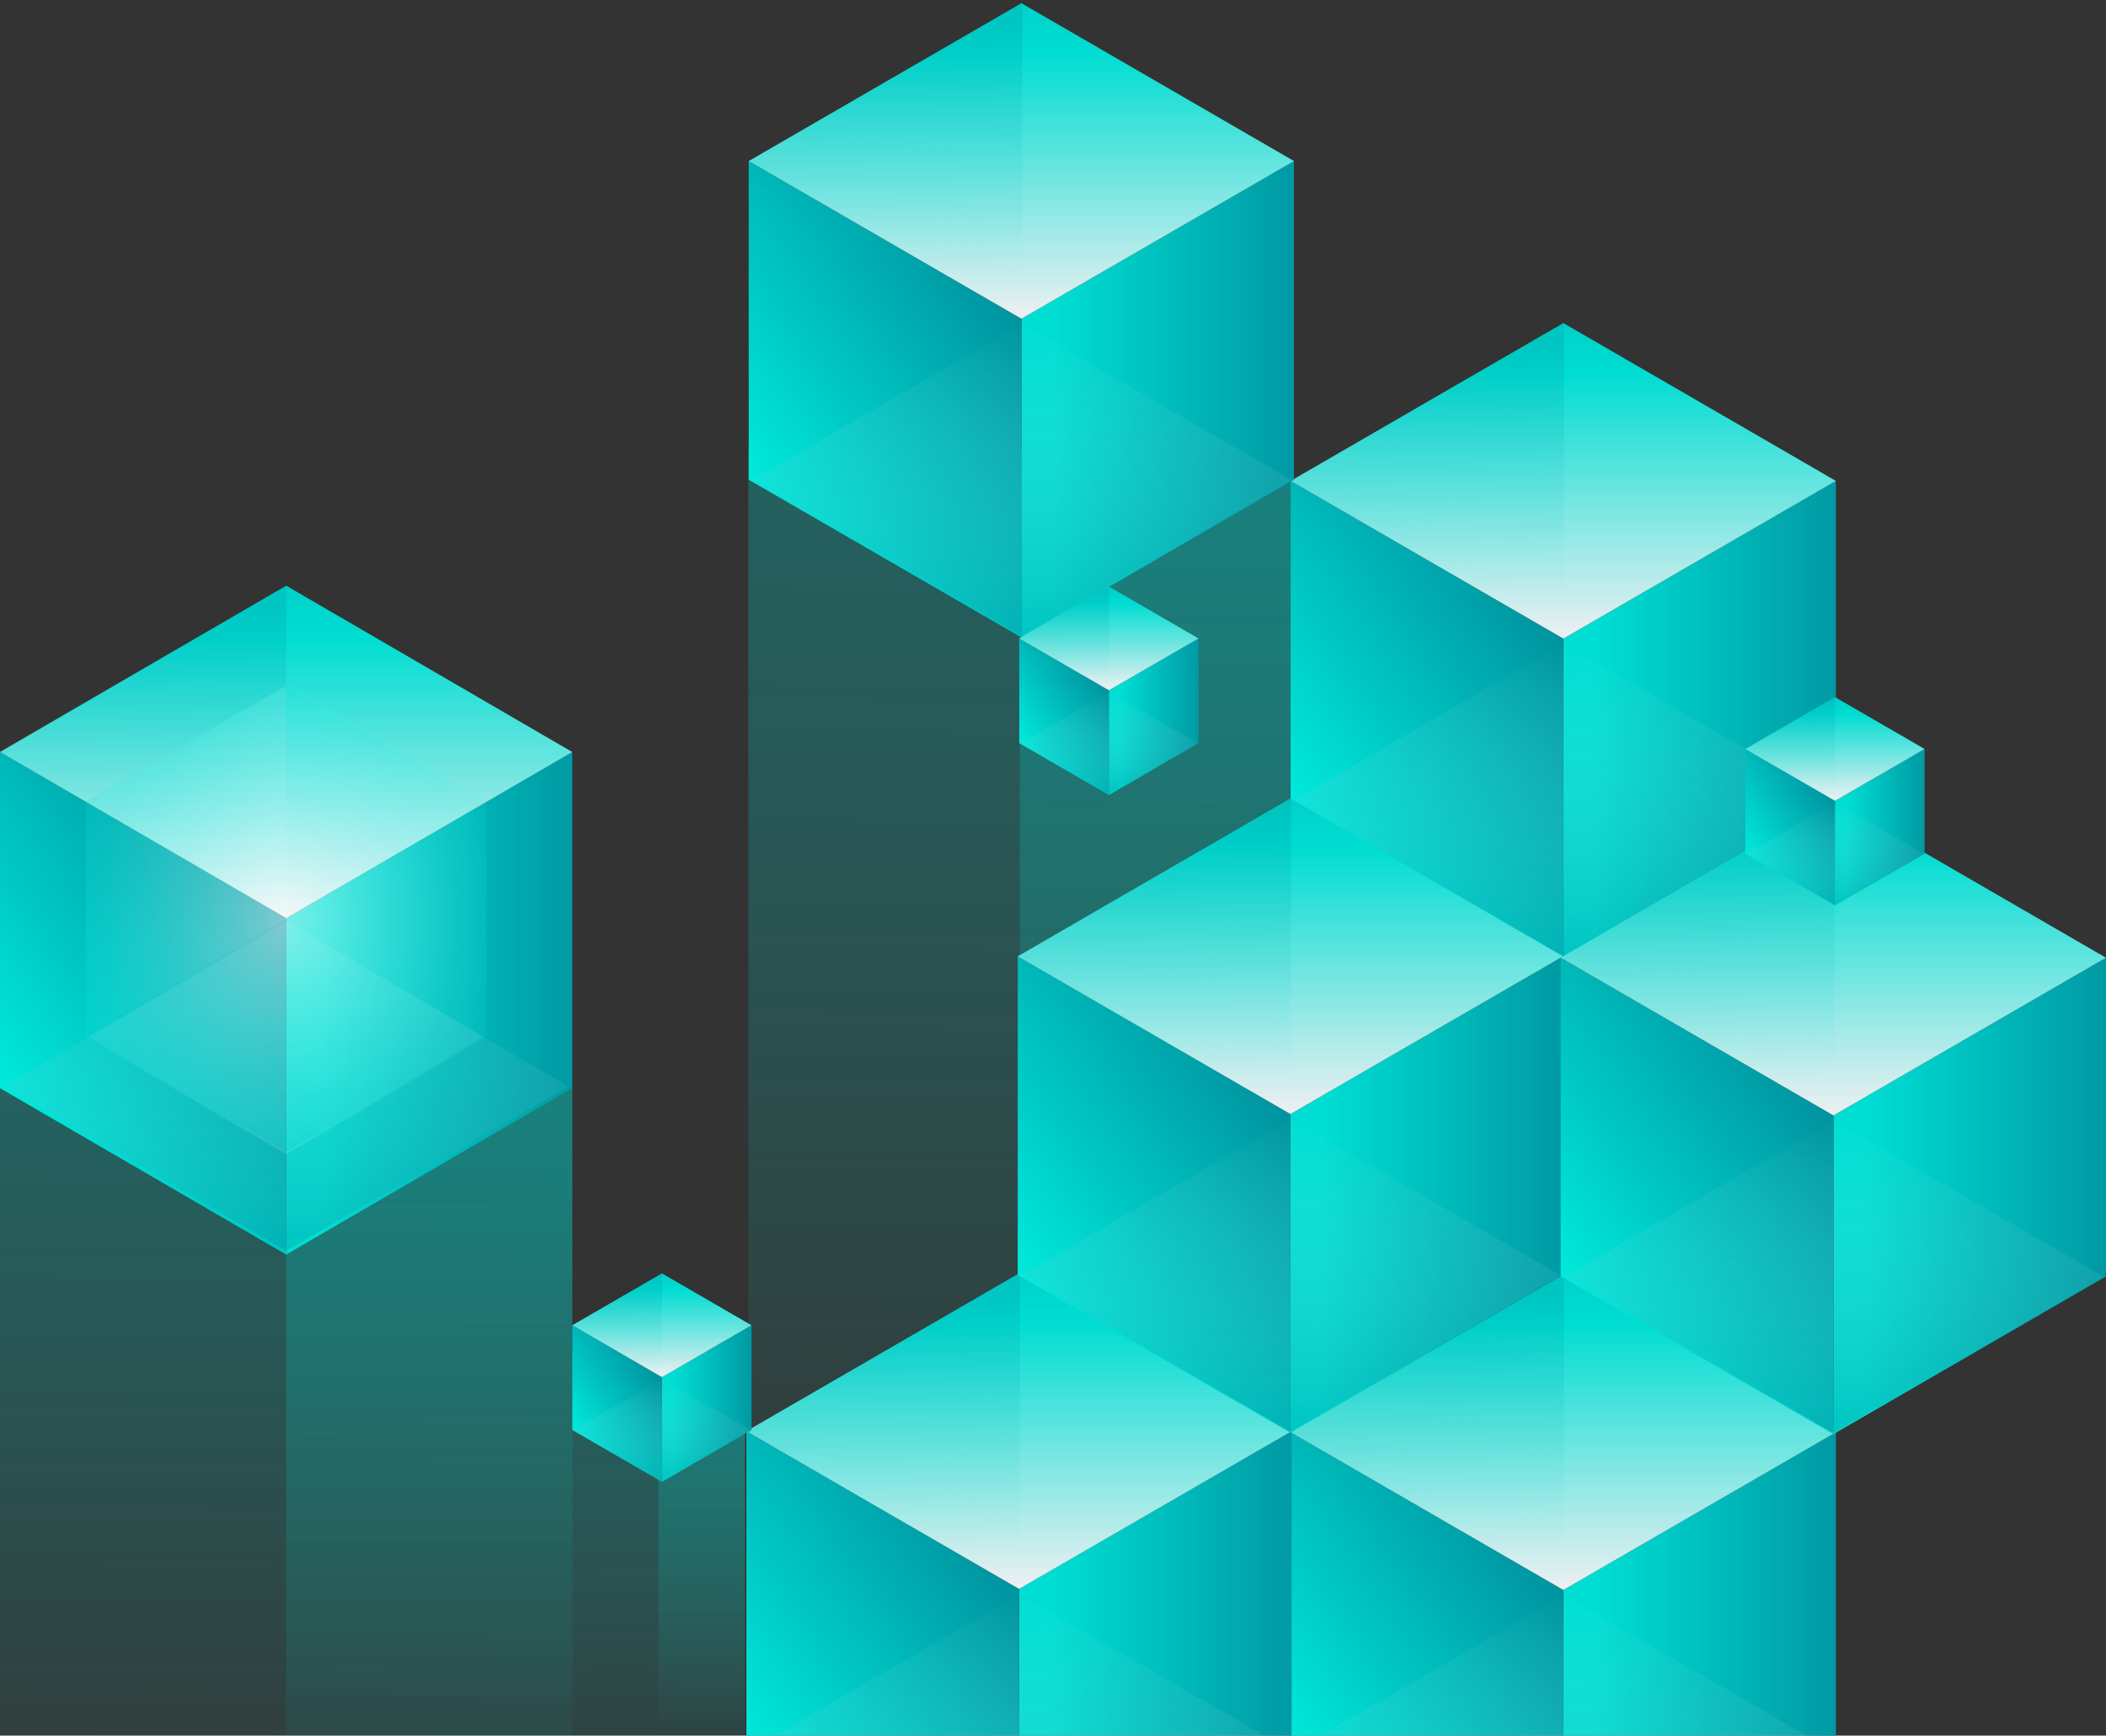 <svg width="438" height="361" viewBox="0 0 438 361" fill="none" xmlns="http://www.w3.org/2000/svg">
<rect x="0" y="0" width="438" height="361" fill="#333333" stroke="none"/>
<path opacity="0.3" d="M119 394H155V281H119V394Z" fill="url(#paint0_linear)"/>
<path opacity="0.3" d="M136.951 361H154.881V280.737H136.951V361Z" fill="url(#paint1_linear)"/>
<path opacity="0.3" d="M155.644 346.895H268.562V92.829H155.644V346.895Z" fill="url(#paint2_linear)"/>
<path opacity="0.3" d="M212.103 346.895H268.562V92.829H212.103V346.895Z" fill="url(#paint3_linear)"/>
<path d="M381.826 166.314L325.141 199.111V132.832L381.826 100.035V166.314Z" fill="url(#paint4_linear)"/>
<path d="M268.42 166.314L325.141 199.111V132.832L268.42 100.035V166.314Z" fill="url(#paint5_linear)"/>
<path d="M381.828 100.034L325.143 67.201L268.421 100.034L325.143 132.831L381.828 100.034Z" fill="url(#paint6_linear)"/>
<path opacity="0.3" d="M381.351 166.399L325.196 133.906L269.005 166.399L325.196 198.856L381.351 166.399Z" fill="url(#paint7_linear)"/>
<path opacity="0.2" d="M325.29 133.256L268.753 165.942V99.887L325.29 67.201V133.256Z" fill="url(#paint8_linear)"/>
<path d="M381.826 364.197L325.141 396.994V330.715L381.826 297.918V364.197Z" fill="url(#paint9_linear)"/>
<path d="M268.42 364.197L325.141 396.994V330.715L268.42 297.918V364.197Z" fill="url(#paint10_linear)"/>
<path d="M381.828 297.918L325.143 265.085L268.421 297.918L325.143 330.715L381.828 297.918Z" fill="url(#paint11_linear)"/>
<path opacity="0.3" d="M381.351 364.282L325.196 331.79L269.005 364.282L325.196 396.739L381.351 364.282Z" fill="url(#paint12_linear)"/>
<path opacity="0.2" d="M325.29 331.139L268.753 363.826V297.771L325.29 265.084V331.139Z" fill="url(#paint13_linear)"/>
<path d="M268.633 363.977L211.947 396.774V330.495L268.633 297.698V363.977Z" fill="url(#paint14_linear)"/>
<path d="M155.226 363.977L211.947 396.774V330.495L155.226 297.698V363.977Z" fill="url(#paint15_linear)"/>
<path d="M268.633 297.698L211.947 264.865L155.226 297.698L211.947 330.495L268.633 297.698Z" fill="url(#paint16_linear)"/>
<path opacity="0.3" d="M268.157 364.062L212.002 331.57L155.811 364.062L212.002 396.519L268.157 364.062Z" fill="url(#paint17_linear)"/>
<path opacity="0.2" d="M212.096 330.919L155.559 363.606V297.551L212.096 264.865V330.919Z" fill="url(#paint18_linear)"/>
<path d="M325.069 265.201L268.383 297.998V231.719L325.069 198.922V265.201Z" fill="url(#paint19_linear)"/>
<path d="M211.662 265.201L268.383 297.998V231.719L211.662 198.922V265.201Z" fill="url(#paint20_linear)"/>
<path d="M325.069 198.922L268.384 166.089L211.662 198.922L268.384 231.719L325.069 198.922Z" fill="url(#paint21_linear)"/>
<path opacity="0.3" d="M324.593 265.286L268.438 232.794L212.247 265.286L268.438 297.743L324.593 265.286Z" fill="url(#paint22_linear)"/>
<path opacity="0.2" d="M268.532 232.143L211.995 264.83V198.775L268.532 166.089V232.143Z" fill="url(#paint23_linear)"/>
<path d="M437.999 265.494L381.314 298.291V232.012L437.999 199.215V265.494Z" fill="url(#paint24_linear)"/>
<path d="M324.593 265.494L381.314 298.291V232.012L324.593 199.215V265.494Z" fill="url(#paint25_linear)"/>
<path d="M438 199.214L381.315 166.381L324.594 199.214L381.315 232.011L438 199.214Z" fill="url(#paint26_linear)"/>
<path opacity="0.3" d="M437.523 265.579L381.369 233.086L325.178 265.579L381.369 298.036L437.523 265.579Z" fill="url(#paint27_linear)"/>
<path opacity="0.2" d="M381.463 232.436L324.926 265.122V199.067L381.463 166.381V232.436Z" fill="url(#paint28_linear)"/>
<path d="M269.122 99.783L212.436 132.58V66.301L269.122 33.504V99.783Z" fill="url(#paint29_linear)"/>
<path d="M155.715 99.783L212.437 132.58V66.301L155.715 33.504V99.783Z" fill="url(#paint30_linear)"/>
<path d="M269.122 33.503L212.437 0.67L155.716 33.503L212.437 66.3L269.122 33.503Z" fill="url(#paint31_linear)"/>
<path opacity="0.3" d="M268.646 99.868L212.491 67.375L156.3 99.868L212.491 132.325L268.646 99.868Z" fill="url(#paint32_linear)"/>
<path opacity="0.2" d="M212.585 66.725L156.048 99.411V33.356L212.585 0.67V66.725Z" fill="url(#paint33_linear)"/>
<path d="M156.296 297.441L137.665 308.22V286.436L156.296 275.656V297.441Z" fill="url(#paint34_linear)"/>
<path d="M119.022 297.441L137.665 308.22V286.436L119.022 275.656V297.441Z" fill="url(#paint35_linear)"/>
<path d="M156.296 275.656L137.665 264.865L119.022 275.656L137.665 286.436L156.296 275.656Z" fill="url(#paint36_linear)"/>
<path opacity="0.3" d="M156.14 297.469L137.683 286.789L119.214 297.469L137.683 308.136L156.14 297.469Z" fill="url(#paint37_linear)"/>
<path opacity="0.2" d="M137.713 286.575L119.13 297.318V275.608L137.713 264.864V286.575Z" fill="url(#paint38_linear)"/>
<path d="M400.274 177.576L381.643 188.356V166.571L400.274 155.792V177.576Z" fill="url(#paint39_linear)"/>
<path d="M363 177.576L381.643 188.356V166.571L363 155.792V177.576Z" fill="url(#paint40_linear)"/>
<path d="M400.275 155.792L381.643 145L363 155.792L381.643 166.571L400.275 155.792Z" fill="url(#paint41_linear)"/>
<path opacity="0.3" d="M400.118 177.604L381.661 166.924L363.192 177.604L381.661 188.272L400.118 177.604Z" fill="url(#paint42_linear)"/>
<path opacity="0.2" d="M381.691 166.711L363.108 177.454V155.743L381.691 145V166.711Z" fill="url(#paint43_linear)"/>
<path d="M249.253 154.58L230.622 165.36V143.575L249.253 132.795V154.58Z" fill="url(#paint44_linear)"/>
<path d="M211.979 154.58L230.622 165.36V143.575L211.979 132.795V154.58Z" fill="url(#paint45_linear)"/>
<path d="M249.254 132.795L230.623 122.004L211.98 132.795L230.623 143.575L249.254 132.795Z" fill="url(#paint46_linear)"/>
<path opacity="0.3" d="M249.097 154.608L230.64 143.928L212.171 154.608L230.64 165.276L249.097 154.608Z" fill="url(#paint47_linear)"/>
<path opacity="0.2" d="M230.67 143.715L212.087 154.458V132.747L230.67 122.004V143.715Z" fill="url(#paint48_linear)"/>
<path opacity="0.3" d="M0 394.198H119.022V226.368H0V394.198Z" fill="url(#paint49_linear)"/>
<path opacity="0.3" d="M59.511 394.198H119.022V226.368H59.511V394.198Z" fill="url(#paint50_linear)"/>
<path d="M119.022 226.34L59.511 260.948V191.01L119.022 156.402V226.34Z" fill="url(#paint51_linear)"/>
<path d="M0 226.34L59.511 260.948V191.01L0 156.402V226.34Z" fill="url(#paint52_linear)"/>
<path d="M119.022 156.421L59.53 121.822L6.10352e-05 156.421L59.53 190.983L119.022 156.421Z" fill="url(#paint53_linear)"/>
<path opacity="0.3" d="M118.218 225.984L59.53 191.787L0.804 225.984L59.53 260.144L118.218 225.984Z" fill="url(#paint54_linear)"/>
<path opacity="0.2" d="M59.511 191.222L0 225.564V156.163L59.511 121.822V191.222Z" fill="url(#paint55_linear)"/>
<g opacity="0.2">
<path opacity="0.6" d="M101.169 215.854L59.511 240.079V191.122L101.169 166.897V215.854Z" fill="url(#paint56_linear)"/>
<path opacity="0.6" d="M17.853 215.854L59.511 240.079V191.122L17.853 166.897V215.854Z" fill="url(#paint57_linear)"/>
<path opacity="0.6" d="M101.169 166.91L59.524 142.69L17.853 166.91L59.524 191.103L101.169 166.91Z" fill="url(#paint58_linear)"/>
<path opacity="0.6" d="M100.606 215.604L59.524 191.666L18.416 215.604L59.524 239.516L100.606 215.604Z" fill="url(#paint59_linear)"/>
<path opacity="0.6" d="M59.511 191.271L17.853 215.31V166.729L59.511 142.69V191.271Z" fill="url(#paint60_linear)"/>
</g>
<path opacity="0.4" fill-rule="evenodd" clip-rule="evenodd" d="M59.511 142.429L59.524 142.422L101.157 166.635L101.169 166.628V215.585L59.511 239.81L17.853 215.585V166.461L59.511 142.422V142.429Z" fill="url(#paint61_radial)"/>
<defs>
<linearGradient id="paint0_linear" x1="136.917" y1="394" x2="138.073" y2="284.5" gradientUnits="userSpaceOnUse">
<stop stop-color="#00FFF0" stop-opacity="0"/>
<stop offset="1" stop-color="#00CAC4"/>
</linearGradient>
<linearGradient id="paint1_linear" x1="145.875" y1="361" x2="147.046" y2="283.232" gradientUnits="userSpaceOnUse">
<stop stop-color="#00FFF0" stop-opacity="0"/>
<stop offset="1" stop-color="#00CAC4"/>
</linearGradient>
<linearGradient id="paint2_linear" x1="211.842" y1="346.895" x2="213.705" y2="100.685" gradientUnits="userSpaceOnUse">
<stop stop-color="#00FFF0" stop-opacity="0"/>
<stop offset="1" stop-color="#00CAC4"/>
</linearGradient>
<linearGradient id="paint3_linear" x1="240.202" y1="346.895" x2="243.928" y2="100.727" gradientUnits="userSpaceOnUse">
<stop stop-color="#00FFF0" stop-opacity="0"/>
<stop offset="1" stop-color="#00CAC4"/>
</linearGradient>
<linearGradient id="paint4_linear" x1="331.874" y1="149.566" x2="392.717" y2="149.566" gradientUnits="userSpaceOnUse">
<stop stop-color="#00DED3"/>
<stop offset="1" stop-color="#008B9A"/>
</linearGradient>
<linearGradient id="paint5_linear" x1="268.752" y1="166.738" x2="418.018" y2="63.517" gradientUnits="userSpaceOnUse">
<stop stop-color="#00EADC"/>
<stop offset="0.394" stop-color="#008B9A"/>
</linearGradient>
<linearGradient id="paint6_linear" x1="325.093" y1="133.088" x2="325.093" y2="8.941" gradientUnits="userSpaceOnUse">
<stop stop-color="#EFF0F2"/>
<stop offset="0.447" stop-color="#00DDD2"/>
<stop offset="1" stop-color="#008B9A"/>
</linearGradient>
<linearGradient id="paint7_linear" x1="324.512" y1="133.066" x2="325.352" y2="198.598" gradientUnits="userSpaceOnUse">
<stop stop-color="#E7FFFE" stop-opacity="0"/>
<stop offset="1" stop-color="#008B9A"/>
</linearGradient>
<linearGradient id="paint8_linear" x1="311.514" y1="126.004" x2="308.977" y2="74.393" gradientUnits="userSpaceOnUse">
<stop stop-color="#00DED3" stop-opacity="0"/>
<stop offset="1" stop-color="#008B9A"/>
</linearGradient>
<linearGradient id="paint9_linear" x1="331.874" y1="347.449" x2="392.717" y2="347.449" gradientUnits="userSpaceOnUse">
<stop stop-color="#00DED3"/>
<stop offset="1" stop-color="#008B9A"/>
</linearGradient>
<linearGradient id="paint10_linear" x1="268.752" y1="364.622" x2="418.018" y2="261.4" gradientUnits="userSpaceOnUse">
<stop stop-color="#00EADC"/>
<stop offset="0.394" stop-color="#008B9A"/>
</linearGradient>
<linearGradient id="paint11_linear" x1="325.093" y1="330.971" x2="325.093" y2="206.825" gradientUnits="userSpaceOnUse">
<stop stop-color="#EFF0F2"/>
<stop offset="0.447" stop-color="#00DDD2"/>
<stop offset="1" stop-color="#008B9A"/>
</linearGradient>
<linearGradient id="paint12_linear" x1="324.512" y1="330.949" x2="325.352" y2="396.482" gradientUnits="userSpaceOnUse">
<stop stop-color="#E7FFFE" stop-opacity="0"/>
<stop offset="1" stop-color="#008B9A"/>
</linearGradient>
<linearGradient id="paint13_linear" x1="311.514" y1="323.888" x2="308.977" y2="272.276" gradientUnits="userSpaceOnUse">
<stop stop-color="#00DED3" stop-opacity="0"/>
<stop offset="1" stop-color="#008B9A"/>
</linearGradient>
<linearGradient id="paint14_linear" x1="218.681" y1="347.229" x2="279.523" y2="347.229" gradientUnits="userSpaceOnUse">
<stop stop-color="#00DED3"/>
<stop offset="1" stop-color="#008B9A"/>
</linearGradient>
<linearGradient id="paint15_linear" x1="155.558" y1="364.402" x2="304.824" y2="261.18" gradientUnits="userSpaceOnUse">
<stop stop-color="#00EADC"/>
<stop offset="0.394" stop-color="#008B9A"/>
</linearGradient>
<linearGradient id="paint16_linear" x1="211.898" y1="330.751" x2="211.898" y2="206.605" gradientUnits="userSpaceOnUse">
<stop stop-color="#EFF0F2"/>
<stop offset="0.447" stop-color="#00DDD2"/>
<stop offset="1" stop-color="#008B9A"/>
</linearGradient>
<linearGradient id="paint17_linear" x1="211.318" y1="330.729" x2="212.158" y2="396.262" gradientUnits="userSpaceOnUse">
<stop stop-color="#E7FFFE" stop-opacity="0"/>
<stop offset="1" stop-color="#008B9A"/>
</linearGradient>
<linearGradient id="paint18_linear" x1="198.32" y1="323.668" x2="195.783" y2="272.056" gradientUnits="userSpaceOnUse">
<stop stop-color="#00DED3" stop-opacity="0"/>
<stop offset="1" stop-color="#008B9A"/>
</linearGradient>
<linearGradient id="paint19_linear" x1="275.117" y1="248.453" x2="335.959" y2="248.453" gradientUnits="userSpaceOnUse">
<stop stop-color="#00DED3"/>
<stop offset="1" stop-color="#008B9A"/>
</linearGradient>
<linearGradient id="paint20_linear" x1="211.994" y1="265.626" x2="361.26" y2="162.404" gradientUnits="userSpaceOnUse">
<stop stop-color="#00EADC"/>
<stop offset="0.394" stop-color="#008B9A"/>
</linearGradient>
<linearGradient id="paint21_linear" x1="268.334" y1="231.975" x2="268.334" y2="107.829" gradientUnits="userSpaceOnUse">
<stop stop-color="#EFF0F2"/>
<stop offset="0.447" stop-color="#00DDD2"/>
<stop offset="1" stop-color="#008B9A"/>
</linearGradient>
<linearGradient id="paint22_linear" x1="267.754" y1="231.953" x2="268.594" y2="297.486" gradientUnits="userSpaceOnUse">
<stop stop-color="#E7FFFE" stop-opacity="0"/>
<stop offset="1" stop-color="#008B9A"/>
</linearGradient>
<linearGradient id="paint23_linear" x1="254.755" y1="224.892" x2="252.219" y2="173.28" gradientUnits="userSpaceOnUse">
<stop stop-color="#00DED3" stop-opacity="0"/>
<stop offset="1" stop-color="#008B9A"/>
</linearGradient>
<linearGradient id="paint24_linear" x1="388.047" y1="248.746" x2="448.89" y2="248.746" gradientUnits="userSpaceOnUse">
<stop stop-color="#00DED3"/>
<stop offset="1" stop-color="#008B9A"/>
</linearGradient>
<linearGradient id="paint25_linear" x1="324.925" y1="265.918" x2="474.191" y2="162.696" gradientUnits="userSpaceOnUse">
<stop stop-color="#00EADC"/>
<stop offset="0.394" stop-color="#008B9A"/>
</linearGradient>
<linearGradient id="paint26_linear" x1="381.265" y1="232.268" x2="381.265" y2="108.121" gradientUnits="userSpaceOnUse">
<stop stop-color="#EFF0F2"/>
<stop offset="0.447" stop-color="#00DDD2"/>
<stop offset="1" stop-color="#008B9A"/>
</linearGradient>
<linearGradient id="paint27_linear" x1="380.685" y1="232.246" x2="381.524" y2="297.778" gradientUnits="userSpaceOnUse">
<stop stop-color="#E7FFFE" stop-opacity="0"/>
<stop offset="1" stop-color="#008B9A"/>
</linearGradient>
<linearGradient id="paint28_linear" x1="367.686" y1="225.184" x2="365.15" y2="173.573" gradientUnits="userSpaceOnUse">
<stop stop-color="#00DED3" stop-opacity="0"/>
<stop offset="1" stop-color="#008B9A"/>
</linearGradient>
<linearGradient id="paint29_linear" x1="219.17" y1="83.035" x2="280.012" y2="83.035" gradientUnits="userSpaceOnUse">
<stop stop-color="#00DED3"/>
<stop offset="1" stop-color="#008B9A"/>
</linearGradient>
<linearGradient id="paint30_linear" x1="156.047" y1="100.208" x2="305.313" y2="-3.014" gradientUnits="userSpaceOnUse">
<stop stop-color="#00EADC"/>
<stop offset="0.394" stop-color="#008B9A"/>
</linearGradient>
<linearGradient id="paint31_linear" x1="212.388" y1="66.557" x2="212.388" y2="-57.59" gradientUnits="userSpaceOnUse">
<stop stop-color="#EFF0F2"/>
<stop offset="0.447" stop-color="#00DDD2"/>
<stop offset="1" stop-color="#008B9A"/>
</linearGradient>
<linearGradient id="paint32_linear" x1="211.808" y1="66.535" x2="212.647" y2="132.067" gradientUnits="userSpaceOnUse">
<stop stop-color="#E7FFFE" stop-opacity="0"/>
<stop offset="1" stop-color="#008B9A"/>
</linearGradient>
<linearGradient id="paint33_linear" x1="198.808" y1="59.473" x2="196.272" y2="7.862" gradientUnits="userSpaceOnUse">
<stop stop-color="#00DED3" stop-opacity="0"/>
<stop offset="1" stop-color="#008B9A"/>
</linearGradient>
<linearGradient id="paint34_linear" x1="139.878" y1="291.936" x2="159.875" y2="291.936" gradientUnits="userSpaceOnUse">
<stop stop-color="#00DED3"/>
<stop offset="1" stop-color="#008B9A"/>
</linearGradient>
<linearGradient id="paint35_linear" x1="119.131" y1="297.58" x2="168.191" y2="263.653" gradientUnits="userSpaceOnUse">
<stop stop-color="#00EADC"/>
<stop offset="0.394" stop-color="#008B9A"/>
</linearGradient>
<linearGradient id="paint36_linear" x1="137.649" y1="286.52" x2="137.649" y2="245.716" gradientUnits="userSpaceOnUse">
<stop stop-color="#EFF0F2"/>
<stop offset="0.447" stop-color="#00DDD2"/>
<stop offset="1" stop-color="#008B9A"/>
</linearGradient>
<linearGradient id="paint37_linear" x1="137.458" y1="286.513" x2="137.734" y2="308.052" gradientUnits="userSpaceOnUse">
<stop stop-color="#E7FFFE" stop-opacity="0"/>
<stop offset="1" stop-color="#008B9A"/>
</linearGradient>
<linearGradient id="paint38_linear" x1="133.185" y1="284.192" x2="132.351" y2="267.228" gradientUnits="userSpaceOnUse">
<stop stop-color="#00DED3" stop-opacity="0"/>
<stop offset="1" stop-color="#008B9A"/>
</linearGradient>
<linearGradient id="paint39_linear" x1="383.856" y1="172.071" x2="403.854" y2="172.071" gradientUnits="userSpaceOnUse">
<stop stop-color="#00DED3"/>
<stop offset="1" stop-color="#008B9A"/>
</linearGradient>
<linearGradient id="paint40_linear" x1="363.109" y1="177.716" x2="412.169" y2="143.789" gradientUnits="userSpaceOnUse">
<stop stop-color="#00EADC"/>
<stop offset="0.394" stop-color="#008B9A"/>
</linearGradient>
<linearGradient id="paint41_linear" x1="381.627" y1="166.656" x2="381.627" y2="125.851" gradientUnits="userSpaceOnUse">
<stop stop-color="#EFF0F2"/>
<stop offset="0.447" stop-color="#00DDD2"/>
<stop offset="1" stop-color="#008B9A"/>
</linearGradient>
<linearGradient id="paint42_linear" x1="381.436" y1="166.648" x2="381.712" y2="188.187" gradientUnits="userSpaceOnUse">
<stop stop-color="#E7FFFE" stop-opacity="0"/>
<stop offset="1" stop-color="#008B9A"/>
</linearGradient>
<linearGradient id="paint43_linear" x1="377.163" y1="164.327" x2="376.329" y2="147.364" gradientUnits="userSpaceOnUse">
<stop stop-color="#00DED3" stop-opacity="0"/>
<stop offset="1" stop-color="#008B9A"/>
</linearGradient>
<linearGradient id="paint44_linear" x1="232.835" y1="149.075" x2="252.833" y2="149.075" gradientUnits="userSpaceOnUse">
<stop stop-color="#00DED3"/>
<stop offset="1" stop-color="#008B9A"/>
</linearGradient>
<linearGradient id="paint45_linear" x1="212.088" y1="154.719" x2="261.149" y2="120.793" gradientUnits="userSpaceOnUse">
<stop stop-color="#00EADC"/>
<stop offset="0.394" stop-color="#008B9A"/>
</linearGradient>
<linearGradient id="paint46_linear" x1="230.606" y1="143.659" x2="230.606" y2="102.855" gradientUnits="userSpaceOnUse">
<stop stop-color="#EFF0F2"/>
<stop offset="0.447" stop-color="#00DDD2"/>
<stop offset="1" stop-color="#008B9A"/>
</linearGradient>
<linearGradient id="paint47_linear" x1="230.415" y1="143.652" x2="230.691" y2="165.191" gradientUnits="userSpaceOnUse">
<stop stop-color="#E7FFFE" stop-opacity="0"/>
<stop offset="1" stop-color="#008B9A"/>
</linearGradient>
<linearGradient id="paint48_linear" x1="226.142" y1="141.331" x2="225.308" y2="124.367" gradientUnits="userSpaceOnUse">
<stop stop-color="#00DED3" stop-opacity="0"/>
<stop offset="1" stop-color="#008B9A"/>
</linearGradient>
<linearGradient id="paint49_linear" x1="59.236" y1="394.198" x2="60.007" y2="231.551" gradientUnits="userSpaceOnUse">
<stop stop-color="#00FFF0" stop-opacity="0"/>
<stop offset="1" stop-color="#00CAC4"/>
</linearGradient>
<linearGradient id="paint50_linear" x1="89.129" y1="394.198" x2="90.672" y2="231.562" gradientUnits="userSpaceOnUse">
<stop stop-color="#00FFF0" stop-opacity="0"/>
<stop offset="1" stop-color="#00CAC4"/>
</linearGradient>
<linearGradient id="paint51_linear" x1="66.58" y1="208.668" x2="130.455" y2="208.668" gradientUnits="userSpaceOnUse">
<stop stop-color="#00DED3"/>
<stop offset="1" stop-color="#008B9A"/>
</linearGradient>
<linearGradient id="paint52_linear" x1="0.348" y1="226.789" x2="157.534" y2="118.71" gradientUnits="userSpaceOnUse">
<stop stop-color="#00EADC"/>
<stop offset="0.394" stop-color="#008B9A"/>
</linearGradient>
<linearGradient id="paint53_linear" x1="59.478" y1="191.253" x2="59.478" y2="60.428" gradientUnits="userSpaceOnUse">
<stop stop-color="#EFF0F2"/>
<stop offset="0.447" stop-color="#00DDD2"/>
<stop offset="1" stop-color="#008B9A"/>
</linearGradient>
<linearGradient id="paint54_linear" x1="58.815" y1="190.903" x2="59.705" y2="259.873" gradientUnits="userSpaceOnUse">
<stop stop-color="#E7FFFE" stop-opacity="0"/>
<stop offset="1" stop-color="#008B9A"/>
</linearGradient>
<linearGradient id="paint55_linear" x1="45.01" y1="183.603" x2="42.35" y2="129.377" gradientUnits="userSpaceOnUse">
<stop stop-color="#00DED3" stop-opacity="0"/>
<stop offset="1" stop-color="#008B9A"/>
</linearGradient>
<linearGradient id="paint56_linear" x1="59.511" y1="189.267" x2="101.169" y2="189.267" gradientUnits="userSpaceOnUse">
<stop stop-color="white"/>
<stop offset="1" stop-color="#00DAD1"/>
</linearGradient>
<linearGradient id="paint57_linear" x1="59.511" y1="197.202" x2="17.853" y2="197.202" gradientUnits="userSpaceOnUse">
<stop stop-color="white"/>
<stop offset="1" stop-color="#00DAD1"/>
</linearGradient>
<linearGradient id="paint58_linear" x1="59.511" y1="191.251" x2="59.511" y2="143.642" gradientUnits="userSpaceOnUse">
<stop stop-color="white"/>
<stop offset="1" stop-color="#00DAD1"/>
</linearGradient>
<linearGradient id="paint59_linear" x1="59.502" y1="193.234" x2="59.502" y2="238.859" gradientUnits="userSpaceOnUse">
<stop stop-color="white"/>
<stop offset="1" stop-color="#00DAD1"/>
</linearGradient>
<linearGradient id="paint60_linear" x1="59.511" y1="191.04" x2="17.853" y2="191.04" gradientUnits="userSpaceOnUse">
<stop stop-color="white"/>
<stop offset="1" stop-color="#00DAD1"/>
</linearGradient>
<radialGradient id="paint61_radial" cx="0" cy="0" r="1" gradientUnits="userSpaceOnUse" gradientTransform="translate(59.511 191.251) rotate(90) scale(58.367 52.198)">
<stop stop-color="white"/>
<stop offset="1" stop-color="#00FFF4" stop-opacity="0"/>
</radialGradient>
</defs>
</svg>
